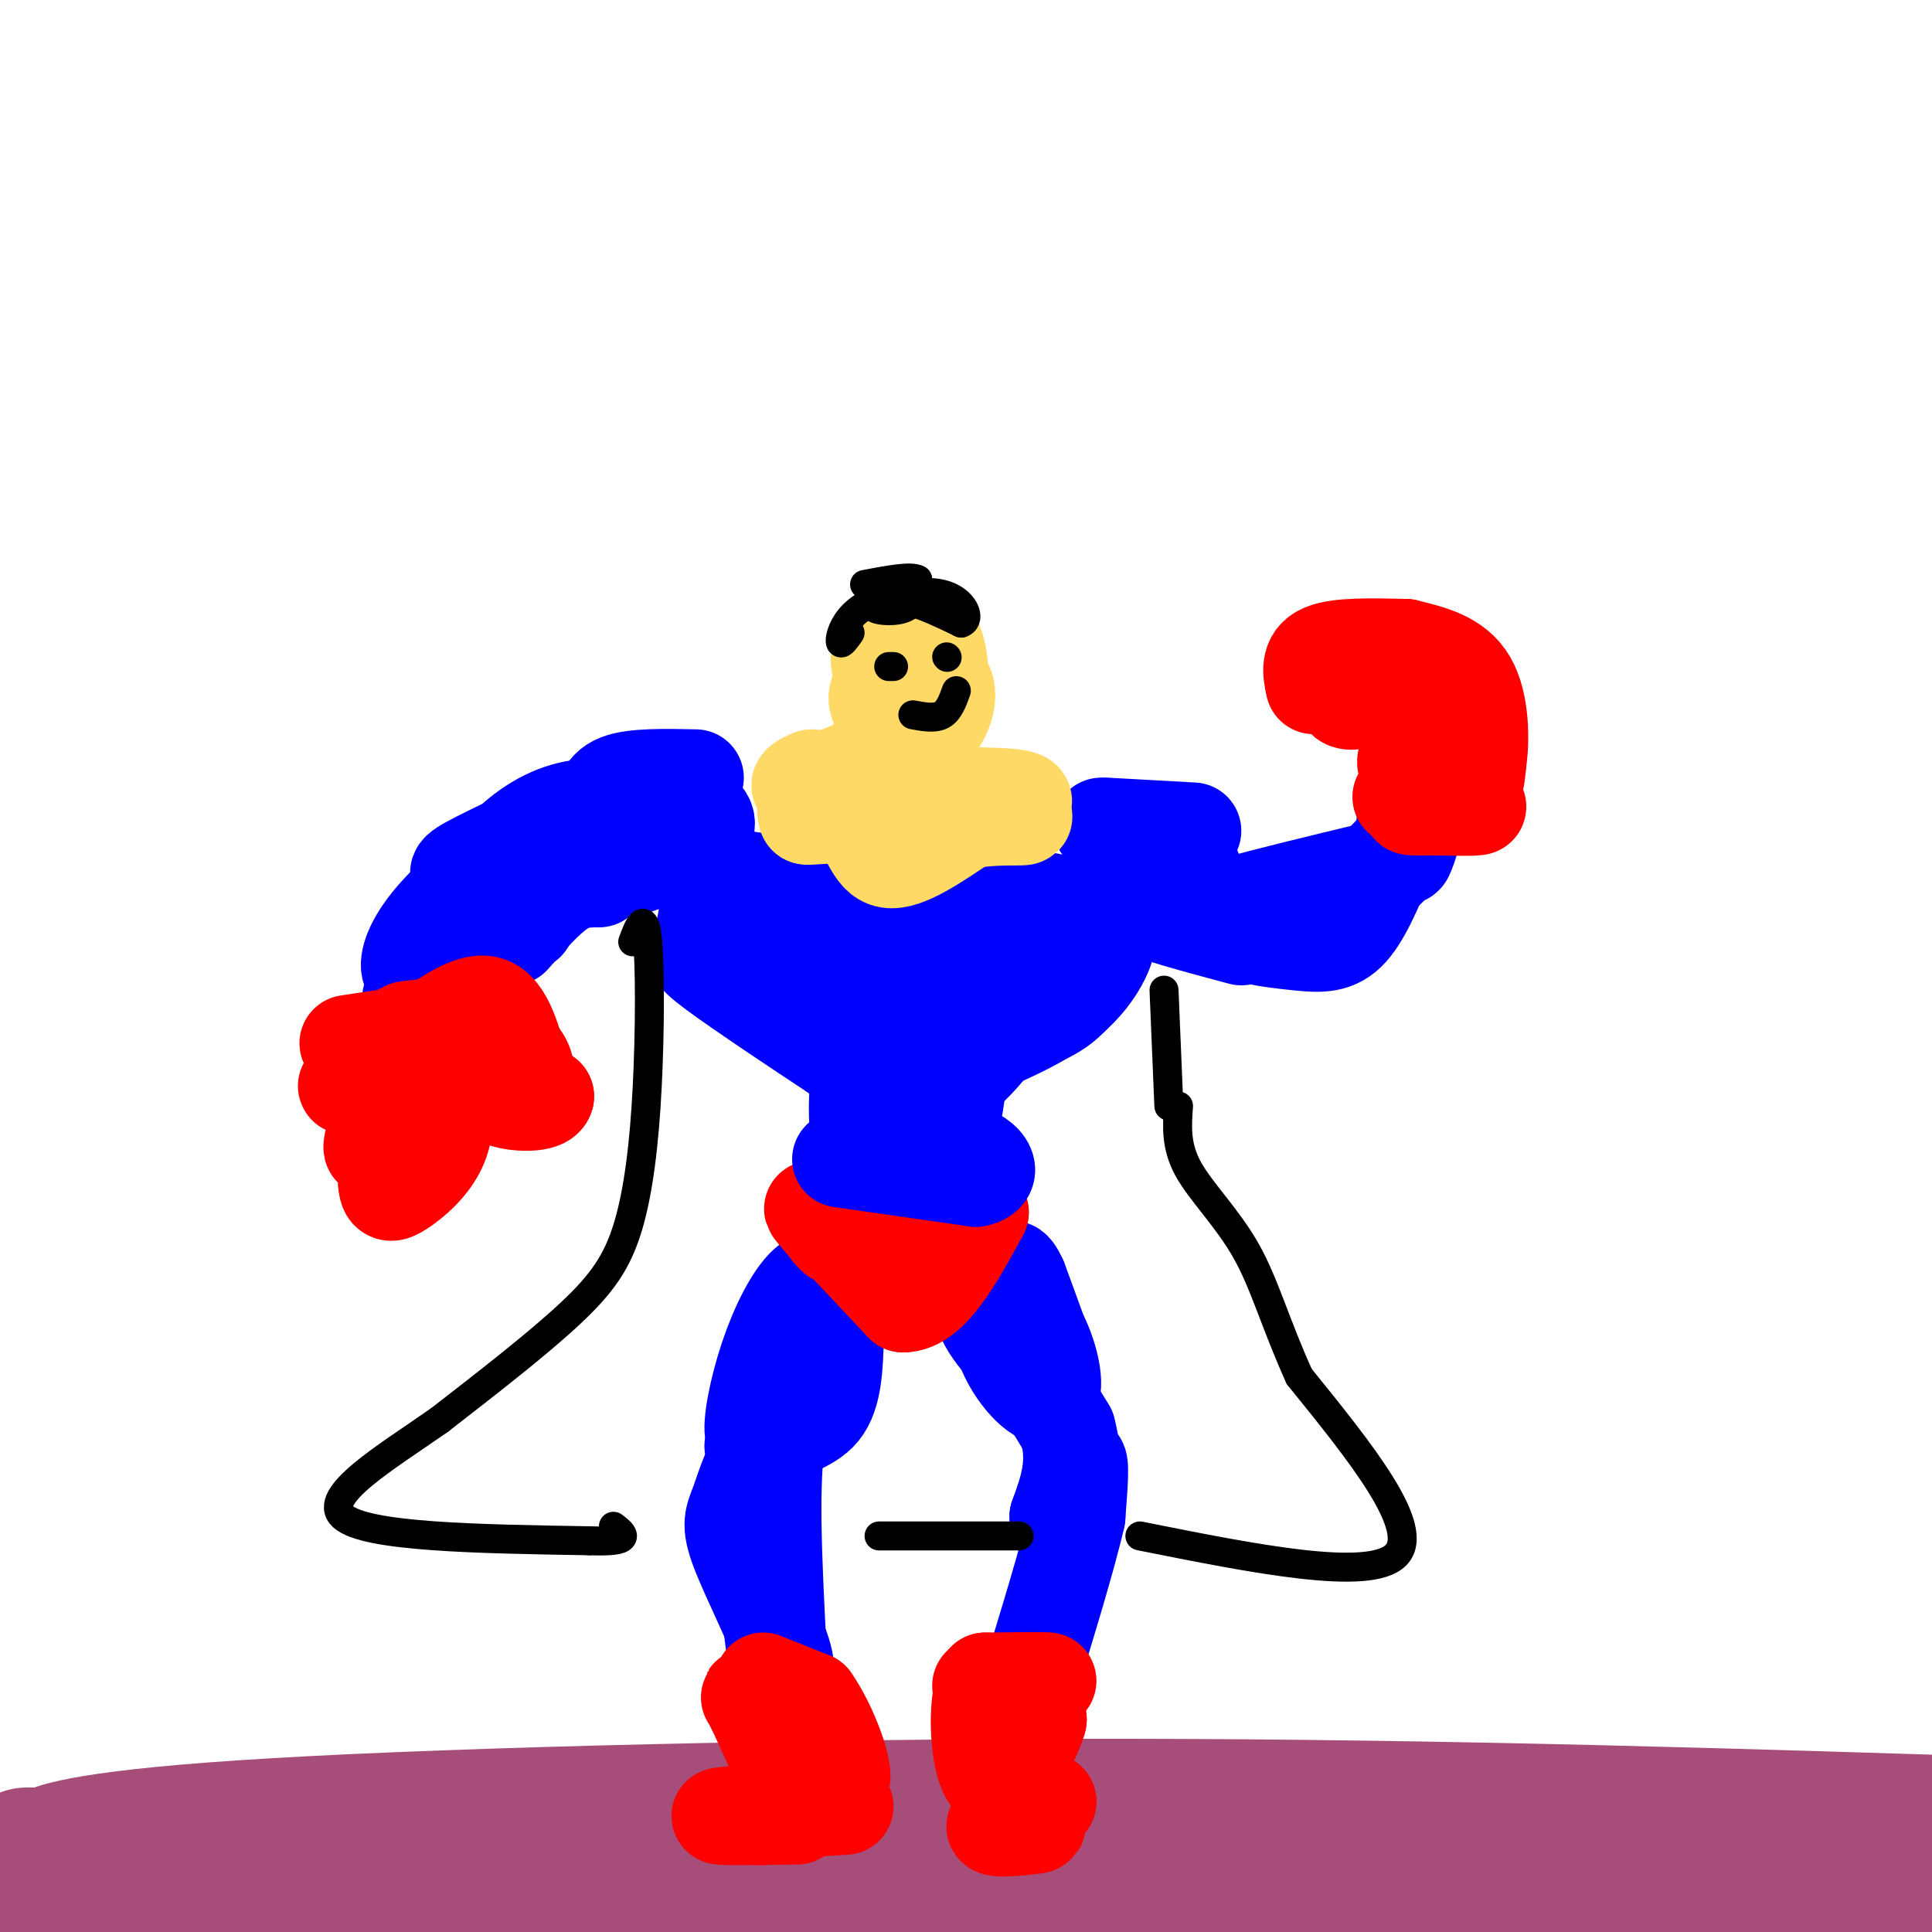 <svg viewBox='0 0 400 400' version='1.1' xmlns='http://www.w3.org/2000/svg' xmlns:xlink='http://www.w3.org/1999/xlink'><g fill='none' stroke='#a64d79' stroke-width='28' stroke-linecap='round' stroke-linejoin='round'><path d='M13,383c-2.435,0.958 -4.869,1.917 -3,1c1.869,-0.917 8.042,-3.708 47,-6c38.958,-2.292 110.702,-4.083 177,-4c66.298,0.083 127.149,2.042 188,4'/><path d='M400,382c-78.750,5.417 -157.500,10.833 -204,15c-46.500,4.167 -60.750,7.083 -75,10'/><path d='M19,403c12.051,-0.660 24.102,-1.321 33,-5c8.898,-3.679 14.643,-10.378 49,-14c34.357,-3.622 97.327,-4.167 103,-3c5.673,1.167 -45.951,4.048 -87,5c-41.049,0.952 -71.525,-0.024 -102,-1'/><path d='M15,385c-16.801,-0.638 -7.803,-1.735 -4,0c3.803,1.735 2.411,6.300 -2,9c-4.411,2.700 -11.841,3.535 -6,2c5.841,-1.535 24.955,-5.438 68,-7c43.045,-1.562 110.023,-0.781 177,0'/><path d='M248,389c54.036,-2.119 100.625,-7.417 122,-9c21.375,-1.583 17.536,0.548 19,3c1.464,2.452 8.232,5.226 15,8'/><path d='M400,395c-38.000,0.333 -76.000,0.667 -101,0c-25.000,-0.667 -37.000,-2.333 -49,-4'/></g>
<g fill='none' stroke='#0000ff' stroke-width='20' stroke-linecap='round' stroke-linejoin='round'><path d='M167,355c-1.708,1.310 -3.417,2.619 -5,-4c-1.583,-6.619 -3.042,-21.167 -4,-31c-0.958,-9.833 -1.417,-14.952 0,-20c1.417,-5.048 4.708,-10.024 8,-15'/><path d='M166,285c2.107,-3.393 3.375,-4.375 2,-3c-1.375,1.375 -5.393,5.107 -7,15c-1.607,9.893 -0.804,25.946 0,42'/><path d='M161,339c0.759,8.336 2.655,8.177 1,3c-1.655,-5.177 -6.861,-15.374 -9,-21c-2.139,-5.626 -1.213,-6.683 0,-10c1.213,-3.317 2.711,-8.893 6,-12c3.289,-3.107 8.368,-3.745 11,-7c2.632,-3.255 2.816,-9.128 3,-15'/><path d='M173,277c0.716,-4.354 1.007,-7.738 0,-10c-1.007,-2.262 -3.311,-3.400 -6,-1c-2.689,2.400 -5.762,8.338 -8,15c-2.238,6.662 -3.639,14.046 -3,16c0.639,1.954 3.320,-1.523 6,-5'/><path d='M162,292c3.548,-4.488 9.417,-13.208 8,-12c-1.417,1.208 -10.119,12.345 -13,17c-2.881,4.655 0.060,2.827 3,1'/><path d='M209,268c-1.270,-2.349 -2.539,-4.699 -4,-4c-1.461,0.699 -3.113,4.445 -1,9c2.113,4.555 7.992,9.919 11,12c3.008,2.081 3.145,0.880 2,-3c-1.145,-3.880 -3.573,-10.440 -6,-17'/><path d='M211,265c-1.463,-3.273 -2.121,-2.956 -3,0c-0.879,2.956 -1.979,8.552 0,14c1.979,5.448 7.035,10.749 9,10c1.965,-0.749 0.837,-7.548 -2,-13c-2.837,-5.452 -7.382,-9.558 -9,-10c-1.618,-0.442 -0.309,2.779 1,6'/><path d='M207,272c2.500,5.000 8.250,14.500 14,24'/><path d='M221,296c2.000,7.000 0.000,12.500 -2,18'/><path d='M219,314c0.578,-0.133 3.022,-9.467 4,-11c0.978,-1.533 0.489,4.733 0,11'/><path d='M223,314c-1.833,8.167 -6.417,23.083 -11,38'/><path d='M212,352c-2.500,7.500 -3.250,7.250 -4,7'/></g>
<g fill='none' stroke='#ff0000' stroke-width='20' stroke-linecap='round' stroke-linejoin='round'><path d='M158,348c0.000,0.000 10.000,4.000 10,4'/><path d='M168,352c3.600,5.022 7.600,15.578 6,17c-1.600,1.422 -8.800,-6.289 -16,-14'/><path d='M158,355c-3.333,-3.511 -3.667,-5.289 -2,-2c1.667,3.289 5.333,11.644 9,20'/><path d='M165,373c-1.267,3.778 -8.933,3.222 -10,3c-1.067,-0.222 4.467,-0.111 10,0'/><path d='M165,376c-3.156,0.089 -16.044,0.311 -16,0c0.044,-0.311 13.022,-1.156 26,-2'/><path d='M203,349c6.917,-0.417 13.833,-0.833 14,-1c0.167,-0.167 -6.417,-0.083 -13,0'/><path d='M204,348c-2.244,4.978 -1.356,17.422 1,20c2.356,2.578 6.178,-4.711 10,-12'/><path d='M215,356c-0.133,1.644 -5.467,11.756 -6,16c-0.533,4.244 3.733,2.622 8,1'/><path d='M217,373c-1.762,1.286 -10.167,4.000 -11,5c-0.833,1.000 5.905,0.286 8,0c2.095,-0.286 -0.452,-0.143 -3,0'/><path d='M211,378c-0.833,-0.833 -1.417,-2.917 -2,-5'/><path d='M173,256c-3.167,-3.667 -6.333,-7.333 -4,-5c2.333,2.333 10.167,10.667 18,19'/><path d='M187,270c5.667,0.000 10.833,-9.500 16,-19'/><path d='M203,251c-2.500,-2.500 -16.750,0.750 -31,4'/></g>
<g fill='none' stroke='#0000ff' stroke-width='20' stroke-linecap='round' stroke-linejoin='round'><path d='M174,240c0.000,0.000 28.000,4.000 28,4'/><path d='M202,244c4.560,-0.810 1.958,-4.833 -4,-6c-5.958,-1.167 -15.274,0.524 -18,-1c-2.726,-1.524 1.137,-6.262 5,-11'/><path d='M185,226c0.684,-3.398 -0.107,-6.394 -1,-3c-0.893,3.394 -1.889,13.178 -3,13c-1.111,-0.178 -2.338,-10.317 -3,-11c-0.662,-0.683 -0.761,8.091 0,11c0.761,2.909 2.380,-0.045 4,-3'/><path d='M182,233c0.418,-2.508 -0.537,-7.277 1,-6c1.537,1.277 5.567,8.600 8,8c2.433,-0.600 3.271,-9.123 4,-10c0.729,-0.877 1.351,5.892 2,6c0.649,0.108 1.324,-6.446 2,-13'/><path d='M199,218c-0.044,-0.778 -1.156,3.778 0,4c1.156,0.222 4.578,-3.889 8,-8'/><path d='M207,214c3.733,-1.956 9.067,-2.844 13,-6c3.933,-3.156 6.467,-8.578 9,-14'/><path d='M229,194c1.044,0.044 -0.844,7.156 -8,13c-7.156,5.844 -19.578,10.422 -32,15'/><path d='M189,222c-5.600,3.311 -3.600,4.089 -5,3c-1.400,-1.089 -6.200,-4.044 -11,-7'/><path d='M173,218c-7.155,-4.702 -19.542,-12.958 -25,-17c-5.458,-4.042 -3.988,-3.869 -3,-6c0.988,-2.131 1.494,-6.565 2,-11'/><path d='M147,184c1.014,0.203 2.550,6.209 7,10c4.450,3.791 11.813,5.367 19,6c7.187,0.633 14.196,0.324 19,-1c4.804,-1.324 7.402,-3.662 10,-6'/><path d='M202,193c0.401,-1.712 -3.597,-2.993 -10,-1c-6.403,1.993 -15.210,7.261 -14,10c1.210,2.739 12.438,2.949 22,1c9.562,-1.949 17.460,-6.059 17,-8c-0.460,-1.941 -9.278,-1.715 -16,0c-6.722,1.715 -11.349,4.919 -10,6c1.349,1.081 8.675,0.041 16,-1'/><path d='M207,200c5.229,-1.102 10.300,-3.358 13,-6c2.700,-2.642 3.028,-5.672 -1,-7c-4.028,-1.328 -12.411,-0.956 -22,1c-9.589,1.956 -20.384,5.497 -23,7c-2.616,1.503 2.948,0.970 9,0c6.052,-0.970 12.591,-2.377 7,-3c-5.591,-0.623 -23.312,-0.464 -29,-1c-5.688,-0.536 0.656,-1.768 7,-3'/><path d='M168,188c3.463,-0.847 8.619,-1.464 4,-2c-4.619,-0.536 -19.013,-0.990 -19,-1c0.013,-0.010 14.432,0.426 17,0c2.568,-0.426 -6.716,-1.713 -16,-3'/><path d='M154,182c-3.000,-0.500 -2.500,-0.250 -2,0'/><path d='M144,161c-6.397,-0.134 -12.793,-0.268 -16,1c-3.207,1.268 -3.223,3.939 -3,6c0.223,2.061 0.685,3.513 2,5c1.315,1.487 3.484,3.009 7,2c3.516,-1.009 8.379,-4.549 9,-7c0.621,-2.451 -2.998,-3.812 -7,-2c-4.002,1.812 -8.385,6.795 -10,10c-1.615,3.205 -0.461,4.630 3,4c3.461,-0.630 9.231,-3.315 15,-6'/><path d='M144,174c3.030,-2.277 3.104,-4.969 0,-6c-3.104,-1.031 -9.387,-0.401 -13,2c-3.613,2.401 -4.557,6.575 -3,8c1.557,1.425 5.613,0.103 10,-2c4.387,-2.103 9.104,-4.986 7,-7c-2.104,-2.014 -11.028,-3.158 -18,-1c-6.972,2.158 -11.992,7.616 -13,10c-1.008,2.384 1.996,1.692 5,1'/><path d='M119,179c2.898,-1.973 7.643,-7.405 7,-10c-0.643,-2.595 -6.673,-2.352 -12,0c-5.327,2.352 -9.951,6.815 -11,9c-1.049,2.185 1.475,2.093 4,2'/><path d='M121,170c3.458,-2.435 6.917,-4.869 2,-3c-4.917,1.869 -18.208,8.042 -24,11c-5.792,2.958 -4.083,2.702 -3,4c1.083,1.298 1.542,4.149 2,7'/><path d='M116,174c-2.994,-0.012 -5.988,-0.024 -11,3c-5.012,3.024 -12.042,9.083 -16,14c-3.958,4.917 -4.845,8.690 -4,10c0.845,1.310 3.423,0.155 6,-1'/><path d='M119,180c-1.556,-0.933 -3.111,-1.867 -9,4c-5.889,5.867 -16.111,18.533 -19,23c-2.889,4.467 1.556,0.733 6,-3'/><path d='M124,182c-2.500,0.000 -5.000,0.000 -8,2c-3.000,2.000 -6.500,6.000 -10,10'/><path d='M109,191c-5.952,2.190 -11.905,4.381 -14,7c-2.095,2.619 -0.333,5.667 0,5c0.333,-0.667 -0.762,-5.048 -2,-7c-1.238,-1.952 -2.619,-1.476 -4,-1'/><path d='M89,195c-1.652,5.026 -3.782,18.093 -3,20c0.782,1.907 4.478,-7.344 5,-11c0.522,-3.656 -2.129,-1.715 -4,0c-1.871,1.715 -2.963,3.204 -1,4c1.963,0.796 6.982,0.898 12,1'/><path d='M228,171c0.000,0.000 0.100,0.100 0.1,0.1'/><path d='M229,171c0.000,0.000 18.000,1.000 18,1'/><path d='M240,172c0.000,0.000 7.000,8.000 7,8'/><path d='M234,177c0.000,0.000 10.000,10.000 10,10'/><path d='M231,182c-0.667,1.500 -1.333,3.000 3,5c4.333,2.000 13.667,4.500 23,7'/><path d='M238,183c0.000,0.000 30.000,8.000 30,8'/><path d='M238,178c4.387,5.071 8.774,10.143 14,13c5.226,2.857 11.292,3.500 16,4c4.708,0.500 8.060,0.857 11,-2c2.940,-2.857 5.470,-8.929 8,-15'/><path d='M277,189c6.022,-6.844 12.044,-13.689 14,-15c1.956,-1.311 -0.156,2.911 -6,6c-5.844,3.089 -15.422,5.044 -25,7'/><path d='M260,187c-5.800,1.400 -7.800,1.400 -3,0c4.800,-1.400 16.400,-4.200 28,-7'/><path d='M285,180c6.262,-3.524 7.917,-8.833 8,-9c0.083,-0.167 -1.405,4.810 -2,6c-0.595,1.190 -0.298,-1.405 0,-4'/><path d='M291,173c-0.095,-1.607 -0.333,-3.625 0,-3c0.333,0.625 1.238,3.893 -2,8c-3.238,4.107 -10.619,9.054 -18,14'/></g>
<g fill='none' stroke='#ff0000' stroke-width='20' stroke-linecap='round' stroke-linejoin='round'><path d='M290,165c7.833,0.833 15.667,1.667 16,2c0.333,0.333 -6.833,0.167 -14,0'/><path d='M292,167c-0.133,0.133 6.533,0.467 10,-1c3.467,-1.467 3.733,-4.733 4,-8'/><path d='M306,158c0.756,-4.711 0.644,-12.489 -2,-17c-2.644,-4.511 -7.822,-5.756 -13,-7'/><path d='M291,134c-6.917,-0.167 -13.833,-0.333 -17,1c-3.167,1.333 -2.583,4.167 -2,7'/><path d='M280,142c-1.000,0.622 -2.000,1.244 -2,2c0.000,0.756 1.000,1.644 3,1c2.000,-0.644 5.000,-2.822 8,-5'/><path d='M289,140c0.667,-0.833 -1.667,-0.417 -4,0'/><path d='M295,146c-2.167,5.667 -4.333,11.333 -4,12c0.333,0.667 3.167,-3.667 6,-8'/><path d='M72,216c11.978,-1.800 23.956,-3.600 25,-4c1.044,-0.400 -8.844,0.600 -12,1c-3.156,0.400 0.422,0.200 4,0'/><path d='M89,213c2.978,-1.733 8.422,-6.067 12,-5c3.578,1.067 5.289,7.533 7,14'/><path d='M108,222c1.357,1.440 1.250,-1.958 -1,-4c-2.250,-2.042 -6.643,-2.726 -6,-1c0.643,1.726 6.321,5.863 12,10'/><path d='M113,227c-0.512,1.857 -7.792,1.500 -10,0c-2.208,-1.500 0.655,-4.143 -1,-6c-1.655,-1.857 -7.827,-2.929 -14,-4'/><path d='M88,217c-1.810,0.607 0.667,4.125 0,8c-0.667,3.875 -4.476,8.107 -6,9c-1.524,0.893 -0.762,-1.554 0,-4'/><path d='M82,224c0.655,-3.196 1.310,-6.393 0,-3c-1.310,3.393 -4.583,13.375 -5,16c-0.417,2.625 2.024,-2.107 3,-2c0.976,0.107 0.488,5.054 0,10'/><path d='M80,245c0.210,2.135 0.736,2.473 3,1c2.264,-1.473 6.267,-4.756 8,-9c1.733,-4.244 1.197,-9.450 0,-8c-1.197,1.450 -3.056,9.557 -5,11c-1.944,1.443 -3.972,-3.779 -6,-9'/><path d='M80,231c-0.702,-2.179 0.542,-3.125 -1,-4c-1.542,-0.875 -5.869,-1.679 -7,-2c-1.131,-0.321 0.935,-0.161 3,0'/></g>
<g fill='none' stroke='#ffd966' stroke-width='20' stroke-linecap='round' stroke-linejoin='round'><path d='M168,161c-1.622,0.756 -3.244,1.511 -2,2c1.244,0.489 5.356,0.711 6,1c0.644,0.289 -2.178,0.644 -5,1'/><path d='M167,165c3.500,0.667 14.750,1.833 26,3'/><path d='M193,168c5.500,0.500 6.250,0.250 7,0'/><path d='M200,168c2.452,-0.500 5.083,-1.750 3,-1c-2.083,0.750 -8.881,3.500 -9,4c-0.119,0.500 6.440,-1.250 13,-3'/><path d='M207,168c4.067,-1.133 7.733,-2.467 2,-3c-5.733,-0.533 -20.867,-0.267 -36,0'/><path d='M173,165c-7.000,0.667 -6.500,2.333 -6,4'/><path d='M167,169c1.107,0.274 6.875,-1.042 10,1c3.125,2.042 3.607,7.440 7,8c3.393,0.560 9.696,-3.720 16,-8'/><path d='M200,170c5.867,-1.289 12.533,-0.511 12,-1c-0.533,-0.489 -8.267,-2.244 -16,-4'/><path d='M196,165c-4.167,-0.667 -6.583,-0.333 -9,0'/><path d='M183,163c-7.083,-0.333 -14.167,-0.667 -16,-1c-1.833,-0.333 1.583,-0.667 5,-1'/><path d='M172,161c2.822,-0.956 7.378,-2.844 10,-5c2.622,-2.156 3.311,-4.578 4,-7'/><path d='M190,147c-0.592,-1.549 -1.184,-3.099 -3,-2c-1.816,1.099 -4.855,4.846 -4,7c0.855,2.154 5.606,2.713 9,0c3.394,-2.713 5.433,-8.700 3,-11c-2.433,-2.300 -9.337,-0.915 -12,1c-2.663,1.915 -1.085,4.359 0,6c1.085,1.641 1.677,2.480 3,2c1.323,-0.480 3.378,-2.280 4,-4c0.622,-1.720 -0.189,-3.360 -1,-5'/><path d='M189,141c-0.448,-1.488 -1.069,-2.708 -2,-2c-0.931,0.708 -2.172,3.343 -2,5c0.172,1.657 1.757,2.336 3,3c1.243,0.664 2.146,1.315 3,-1c0.854,-2.315 1.661,-7.594 0,-10c-1.661,-2.406 -5.790,-1.937 -7,0c-1.210,1.937 0.499,5.342 3,7c2.501,1.658 5.794,1.568 7,-1c1.206,-2.568 0.325,-7.614 -1,-10c-1.325,-2.386 -3.093,-2.110 -5,-1c-1.907,1.110 -3.954,3.055 -6,5'/><path d='M182,136c-0.328,2.298 1.853,5.544 5,6c3.147,0.456 7.262,-1.876 7,-4c-0.262,-2.124 -4.899,-4.039 -7,-3c-2.101,1.039 -1.666,5.031 0,6c1.666,0.969 4.564,-1.085 5,-3c0.436,-1.915 -1.590,-3.690 -3,-4c-1.410,-0.310 -2.205,0.845 -3,2'/></g>
<g fill='none' stroke='#000000' stroke-width='6' stroke-linecap='round' stroke-linejoin='round'><path d='M176,131c-0.887,1.262 -1.774,2.524 -2,2c-0.226,-0.524 0.208,-2.833 2,-5c1.792,-2.167 4.940,-4.190 9,-4c4.060,0.190 9.030,2.595 14,5'/><path d='M199,129c2.195,-0.671 0.681,-4.850 -4,-6c-4.681,-1.150 -12.530,0.729 -14,2c-1.470,1.271 3.437,1.935 6,1c2.563,-0.935 2.781,-3.467 3,-6'/><path d='M190,120c-1.333,-0.833 -6.167,0.083 -11,1'/><path d='M185,138c0.000,0.000 -1.000,0.000 -1,0'/><path d='M196,136c0.000,0.000 0.100,0.100 0.1,0.1'/><path d='M189,148c2.250,0.417 4.500,0.833 6,0c1.500,-0.833 2.250,-2.917 3,-5'/><path d='M131,195c1.199,-3.163 2.399,-6.325 3,-1c0.601,5.325 0.604,19.139 0,31c-0.604,11.861 -1.817,21.770 -4,29c-2.183,7.230 -5.338,11.780 -12,18c-6.662,6.220 -16.831,14.110 -27,22'/><path d='M91,294c-10.911,7.644 -24.689,15.756 -20,20c4.689,4.244 27.844,4.622 51,5'/><path d='M122,319c9.333,0.333 7.167,-1.333 5,-3'/><path d='M182,318c0.000,0.000 29.000,0.000 29,0'/><path d='M236,318c23.750,4.750 47.500,9.500 53,4c5.500,-5.500 -7.250,-21.250 -20,-37'/><path d='M269,285c-4.893,-10.750 -7.125,-19.125 -11,-26c-3.875,-6.875 -9.393,-12.250 -12,-17c-2.607,-4.750 -2.304,-8.875 -2,-13'/><path d='M242,229c0.000,0.000 -1.000,-24.000 -1,-24'/></g>
</svg>
